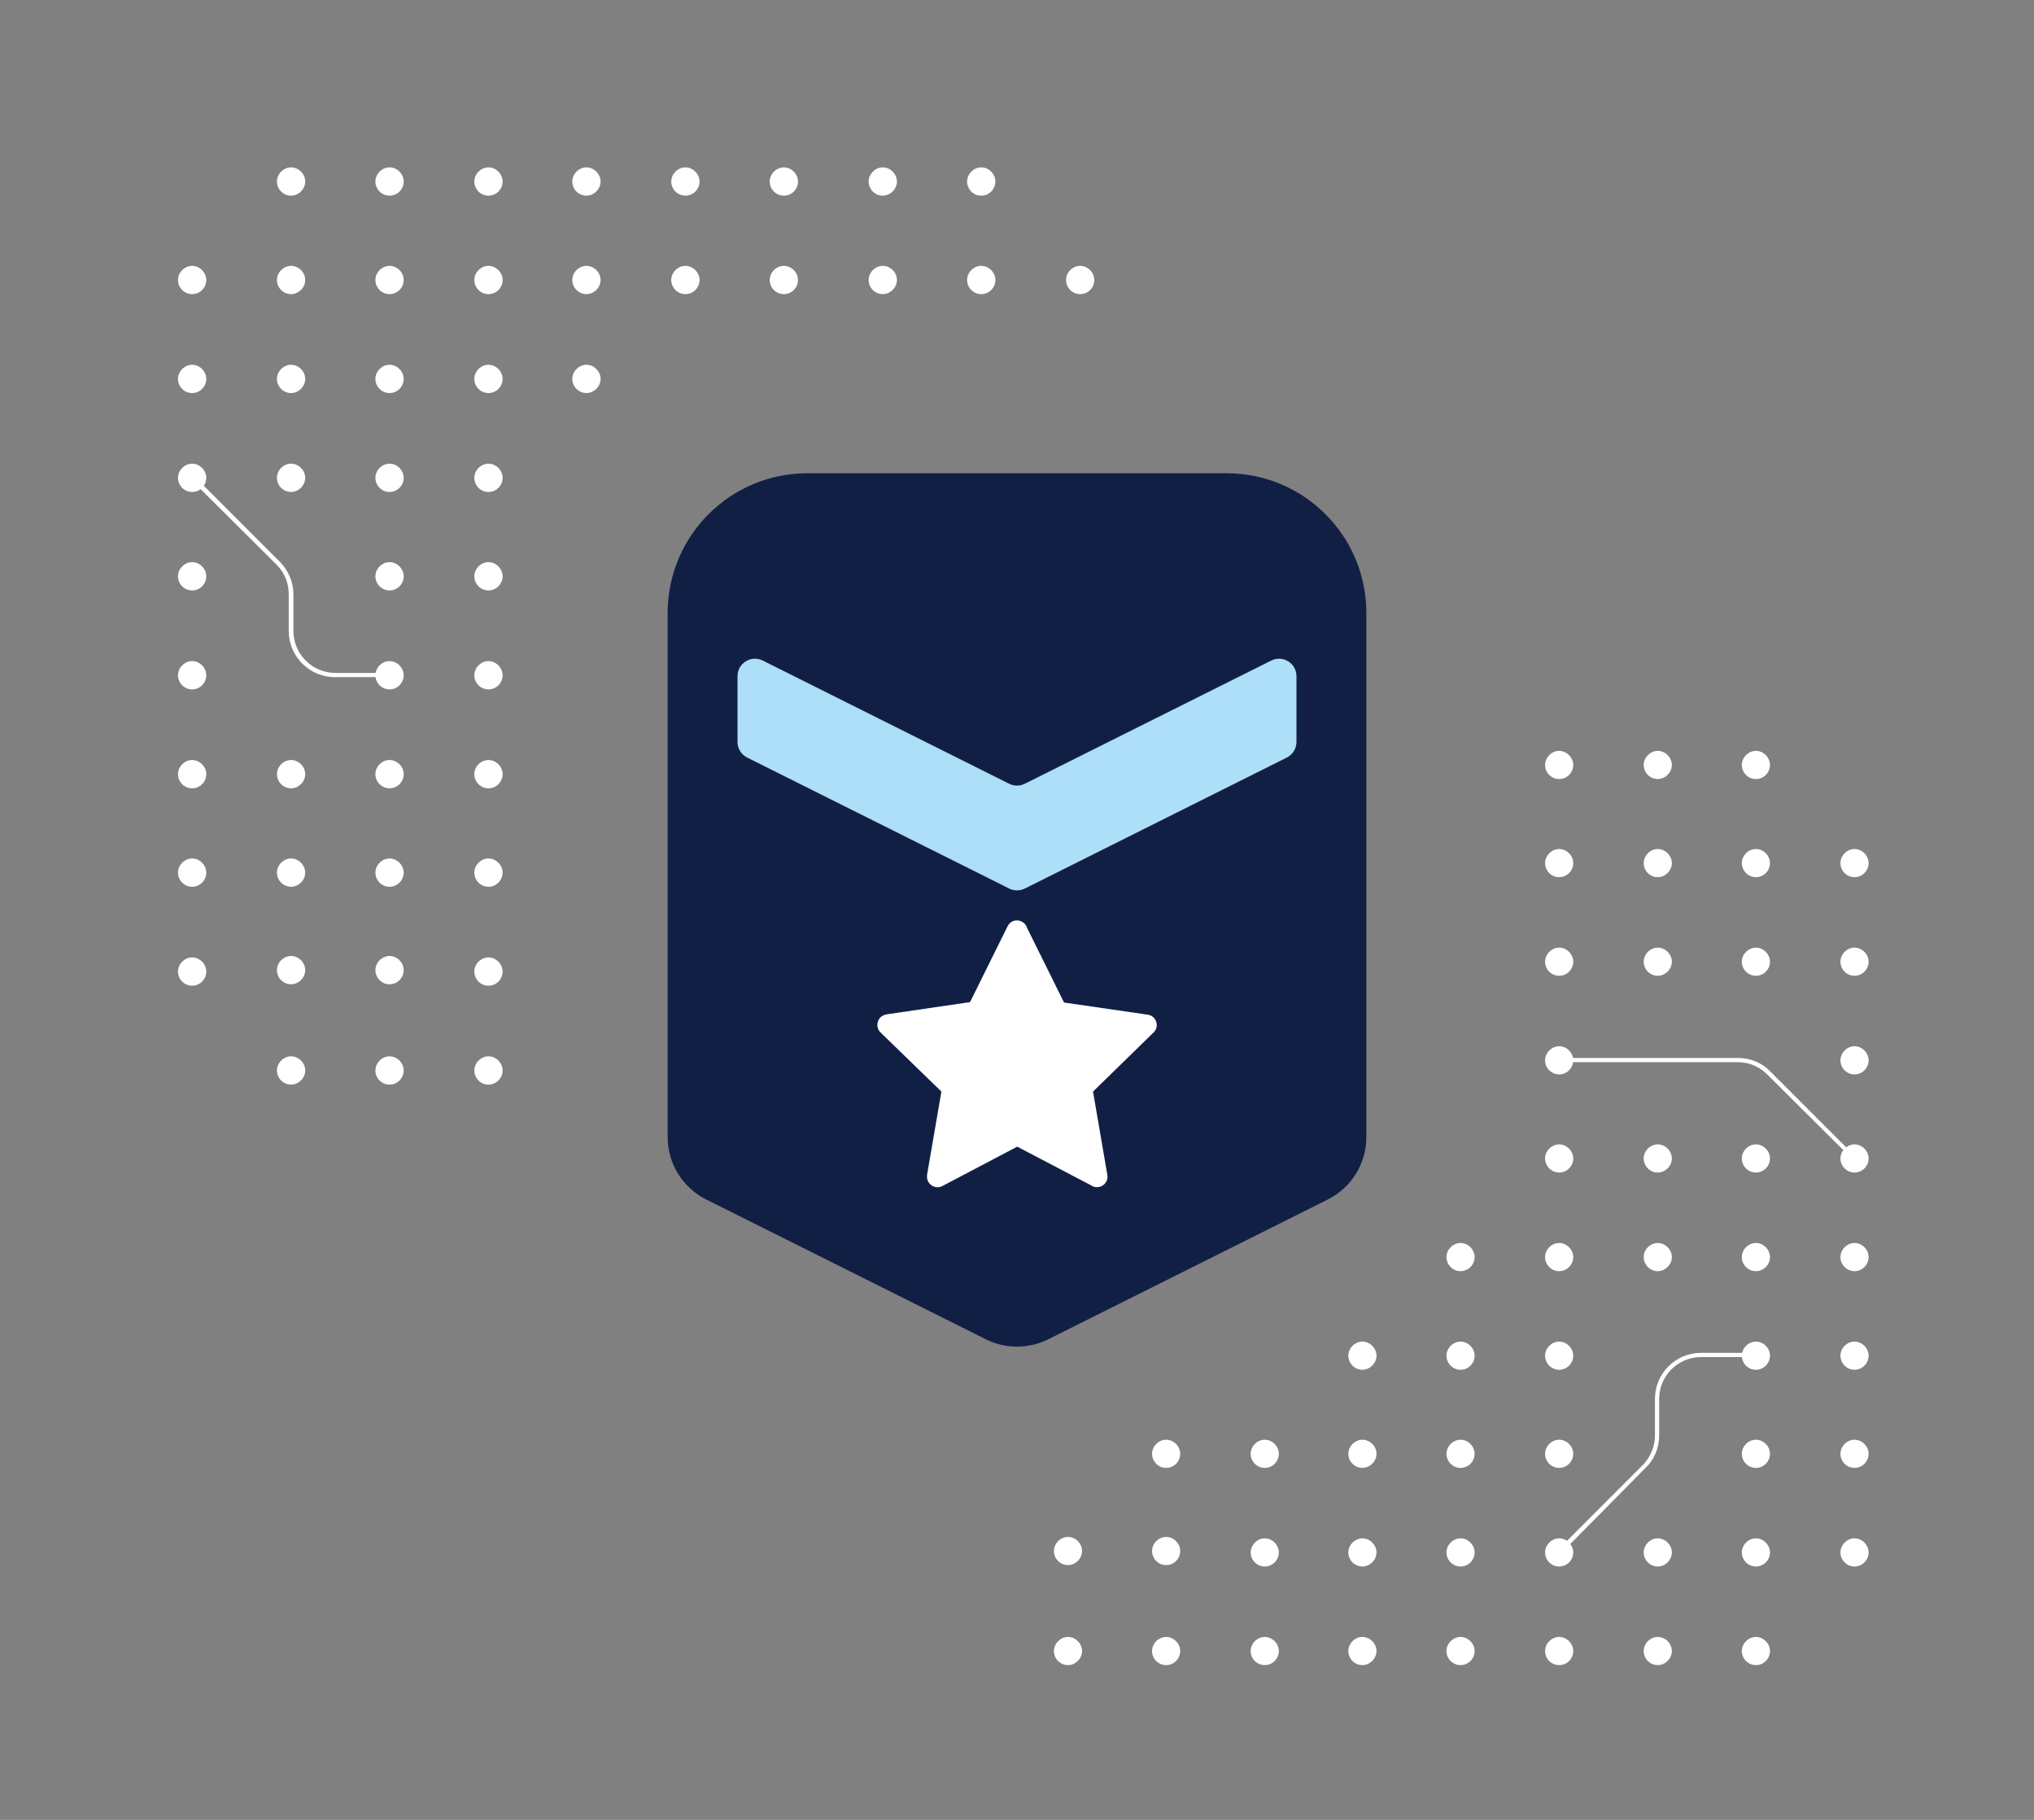 <?xml version="1.0" encoding="UTF-8"?><svg id="uuid-3a04f9ab-f7d5-4242-be92-44197369b186" xmlns="http://www.w3.org/2000/svg" viewBox="0 0 665.79 595.71"><rect x="0" y="0" width="665.79" height="595.71" fill="#808080" stroke="none"/><path d="M401.51,154.91h-137.23c-25.26,0-45.74,20.48-45.74,45.74v171.54c0,8.66,4.89,16.58,12.64,20.46l91.49,45.74c6.44,3.22,14.02,3.22,20.46,0l91.48-45.74c7.75-3.87,12.64-11.79,12.64-20.46v-171.54c0-25.26-20.48-45.74-45.74-45.74" style="fill:#121f45;"/><path d="M421.22,247.97l-85.77,42.88c-1.61.8-3.5.8-5.11,0l-85.77-42.88c-1.94-.97-3.16-2.95-3.16-5.11v-21.52c0-4.25,4.47-7.02,8.27-5.11l80.65,40.32c1.61.8,3.5.8,5.11,0l80.66-40.32c3.8-1.9,8.27.86,8.27,5.11v21.52c0,2.17-1.23,4.15-3.16,5.11" style="fill:#aedff8;"/><path d="M336.11,303.57l12.18,24.59,27.4,3.98c1.87.23,3.16,1.99,2.93,3.86-.12.82-.58,1.64-1.17,2.11l-19.67,19.2,4.69,27.28c.35,1.87-.94,3.63-2.81,3.98-.82.12-1.75,0-2.34-.47l-24.35-12.76-24.47,12.88c-1.64.94-3.75.23-4.68-1.41-.35-.7-.47-1.64-.35-2.34l4.68-27.16-19.9-19.32c-1.4-1.29-1.4-3.51-.12-4.92.58-.59,1.4-.94,2.22-1.06l27.17-3.98,12.29-24.82c.82-1.75,2.93-2.46,4.68-1.52.82.47,1.4,1.06,1.64,1.87" style="fill:#fff;"/><circle cx="445.96" cy="540.28" r="4.3" style="fill:#fff;"/><path d="M445.96,545.05c-2.61,0-4.61-2.15-4.61-4.61s2.15-4.61,4.61-4.61,4.61,2.15,4.61,4.61-2.15,4.61-4.61,4.61ZM445.96,536.44c-2.15,0-4,1.69-4,4s1.69,4,4,4,4-1.69,4-4-1.84-4-4-4Z" style="fill:#fff;"/><circle cx="478.08" cy="540.28" r="4.3" style="fill:#fff;"/><path d="M478.08,545.05c-2.61,0-4.61-2.15-4.61-4.61s2.15-4.61,4.61-4.61,4.61,2.15,4.61,4.61-2,4.61-4.61,4.61ZM478.08,536.44c-2.15,0-4,1.69-4,4s1.69,4,4,4,4-1.69,4-4-1.69-4-4-4Z" style="fill:#fff;"/><circle cx="510.36" cy="540.28" r="4.3" style="fill:#fff;"/><path d="M510.36,545.05c-2.61,0-4.61-2.15-4.61-4.61s2.15-4.61,4.61-4.61,4.61,2.15,4.61,4.61-2,4.61-4.61,4.61ZM510.36,536.44c-2.15,0-4,1.69-4,4s1.69,4,4,4,4-1.69,4-4-1.84-4-4-4Z" style="fill:#fff;"/><circle cx="542.64" cy="540.28" r="4.3" style="fill:#fff;"/><path d="M542.64,545.05c-2.61,0-4.61-2.15-4.61-4.61s2.15-4.61,4.61-4.61,4.61,2.15,4.61,4.61-2.15,4.61-4.61,4.61ZM542.64,536.44c-2.15,0-4,1.69-4,4s1.69,4,4,4,4-1.69,4-4-1.84-4-4-4Z" style="fill:#fff;"/><circle cx="574.76" cy="540.28" r="4.3" style="fill:#fff;"/><path d="M574.76,545.05c-2.61,0-4.61-2.15-4.61-4.61s2.15-4.61,4.61-4.61,4.61,2.15,4.61,4.61-2,4.61-4.61,4.61ZM574.76,536.44c-2.15,0-4,1.69-4,4s1.69,4,4,4,4-1.69,4-4-1.69-4-4-4Z" style="fill:#fff;"/><circle cx="445.96" cy="508.16" r="4.3" style="fill:#fff;"/><path d="M445.96,512.77c-2.61,0-4.61-2.15-4.61-4.61s2.15-4.61,4.61-4.61,4.61,2.15,4.61,4.61-2.15,4.61-4.61,4.61ZM445.96,504.16c-2.15,0-4,1.69-4,4s1.69,4,4,4,4-1.69,4-4-1.84-4-4-4Z" style="fill:#fff;"/><circle cx="478.08" cy="508.16" r="4.3" style="fill:#fff;"/><path d="M478.08,512.77c-2.61,0-4.61-2.15-4.61-4.61s2.15-4.61,4.61-4.61,4.61,2.15,4.61,4.61-2,4.61-4.61,4.61ZM478.08,504.16c-2.15,0-4,1.69-4,4s1.69,4,4,4,4-1.69,4-4-1.69-4-4-4Z" style="fill:#fff;"/><circle cx="510.36" cy="508.16" r="4.3" style="fill:#fff;"/><path d="M510.36,512.77c-2.61,0-4.61-2.15-4.61-4.61s2.15-4.61,4.61-4.61,4.61,2.15,4.61,4.61-2,4.61-4.61,4.61ZM510.36,504.16c-2.15,0-4,1.69-4,4s1.69,4,4,4,4-1.69,4-4-1.84-4-4-4Z" style="fill:#fff;"/><circle cx="542.64" cy="508.16" r="4.3" style="fill:#fff;"/><path d="M542.64,512.77c-2.61,0-4.61-2.15-4.61-4.61s2.15-4.61,4.61-4.61,4.61,2.15,4.61,4.61-2.15,4.61-4.61,4.61ZM542.64,504.16c-2.15,0-4,1.69-4,4s1.69,4,4,4,4-1.69,4-4-1.84-4-4-4Z" style="fill:#fff;"/><circle cx="574.76" cy="508.16" r="4.3" style="fill:#fff;"/><path d="M574.76,512.77c-2.61,0-4.61-2.15-4.61-4.61s2.15-4.61,4.61-4.61,4.61,2.15,4.61,4.61-2,4.61-4.61,4.61ZM574.76,504.16c-2.15,0-4,1.69-4,4s1.69,4,4,4,4-1.69,4-4-1.69-4-4-4Z" style="fill:#fff;"/><circle cx="607.04" cy="508.16" r="4.3" style="fill:#fff;"/><path d="M607.04,512.77c-2.61,0-4.61-2.15-4.61-4.61s2.15-4.61,4.61-4.61,4.61,2.15,4.61,4.61-2,4.61-4.61,4.61ZM607.04,504.16c-2.15,0-4,1.69-4,4s1.69,4,4,4,4-1.69,4-4-1.84-4-4-4Z" style="fill:#fff;"/><circle cx="445.96" cy="475.88" r="4.3" style="fill:#fff;"/><path d="M445.96,480.49c-2.61,0-4.61-2.15-4.61-4.61s2.15-4.61,4.61-4.61,4.61,2.15,4.61,4.61-2.15,4.61-4.61,4.61ZM445.96,471.88c-2.15,0-4,1.69-4,4s1.69,4,4,4,4-1.69,4-4-1.84-4-4-4Z" style="fill:#fff;"/><circle cx="478.08" cy="475.88" r="4.3" style="fill:#fff;"/><path d="M478.08,480.49c-2.61,0-4.61-2.15-4.61-4.61s2.15-4.61,4.61-4.61,4.61,2.15,4.61,4.61-2,4.61-4.61,4.61ZM478.08,471.88c-2.15,0-4,1.69-4,4s1.69,4,4,4,4-1.69,4-4-1.69-4-4-4Z" style="fill:#fff;"/><circle cx="510.36" cy="475.88" r="4.3" style="fill:#fff;"/><path d="M510.36,480.49c-2.61,0-4.61-2.15-4.61-4.61s2.15-4.61,4.61-4.61,4.61,2.15,4.61,4.61-2,4.61-4.61,4.61ZM510.36,471.88c-2.15,0-4,1.69-4,4s1.69,4,4,4,4-1.69,4-4-1.84-4-4-4Z" style="fill:#fff;"/><circle cx="574.76" cy="475.88" r="4.3" style="fill:#fff;"/><path d="M574.76,480.49c-2.61,0-4.61-2.15-4.61-4.61s2.15-4.61,4.61-4.61,4.61,2.15,4.61,4.61-2,4.61-4.61,4.61ZM574.76,471.88c-2.15,0-4,1.69-4,4s1.69,4,4,4,4-1.69,4-4-1.69-4-4-4Z" style="fill:#fff;"/><circle cx="607.04" cy="475.88" r="4.3" style="fill:#fff;"/><path d="M607.04,480.49c-2.61,0-4.61-2.15-4.61-4.61s2.15-4.61,4.61-4.61,4.61,2.15,4.61,4.61-2,4.61-4.61,4.61ZM607.04,471.88c-2.15,0-4,1.69-4,4s1.69,4,4,4,4-1.69,4-4-1.84-4-4-4Z" style="fill:#fff;"/><circle cx="445.96" cy="443.6" r="4.3" style="fill:#fff;"/><path d="M445.96,448.37c-2.61,0-4.61-2.15-4.61-4.61s2.15-4.61,4.61-4.61,4.61,2.15,4.61,4.61-2.15,4.61-4.61,4.61ZM445.96,439.76c-2.15,0-4,1.69-4,4s1.69,4,4,4,4-1.69,4-4-1.84-4-4-4Z" style="fill:#fff;"/><circle cx="478.08" cy="443.6" r="4.3" style="fill:#fff;"/><path d="M478.08,448.37c-2.61,0-4.61-2.15-4.61-4.61s2.15-4.61,4.61-4.61,4.61,2.15,4.61,4.61-2,4.61-4.61,4.61ZM478.08,439.76c-2.15,0-4,1.69-4,4s1.69,4,4,4,4-1.69,4-4-1.69-4-4-4Z" style="fill:#fff;"/><circle cx="510.36" cy="443.6" r="4.3" style="fill:#fff;"/><path d="M510.36,448.37c-2.61,0-4.61-2.15-4.61-4.61s2.15-4.61,4.61-4.61,4.61,2.15,4.61,4.61-2,4.61-4.61,4.61ZM510.36,439.76c-2.15,0-4,1.69-4,4s1.69,4,4,4,4-1.69,4-4-1.84-4-4-4Z" style="fill:#fff;"/><circle cx="574.76" cy="443.6" r="4.3" style="fill:#fff;"/><path d="M574.76,448.37c-2.61,0-4.61-2.15-4.61-4.61s2.15-4.61,4.61-4.61,4.61,2.15,4.61,4.61-2,4.61-4.61,4.61ZM574.76,439.76c-2.15,0-4,1.69-4,4s1.69,4,4,4,4-1.69,4-4-1.69-4-4-4Z" style="fill:#fff;"/><circle cx="607.04" cy="443.6" r="4.3" style="fill:#fff;"/><path d="M607.04,448.37c-2.61,0-4.61-2.15-4.61-4.61s2.15-4.61,4.61-4.61,4.61,2.15,4.61,4.61-2,4.61-4.61,4.61ZM607.04,439.76c-2.15,0-4,1.69-4,4s1.69,4,4,4,4-1.69,4-4-1.84-4-4-4Z" style="fill:#fff;"/><circle cx="478.08" cy="411.48" r="4.3" style="fill:#fff;"/><path d="M478.08,416.09c-2.61,0-4.61-2.15-4.61-4.61s2.15-4.61,4.61-4.61,4.61,2.15,4.61,4.61-2,4.61-4.61,4.61ZM478.08,407.48c-2.15,0-4,1.69-4,4s1.69,4,4,4,4-1.69,4-4-1.69-4-4-4Z" style="fill:#fff;"/><circle cx="510.36" cy="411.48" r="4.3" style="fill:#fff;"/><path d="M510.36,416.09c-2.61,0-4.61-2.15-4.61-4.61s2.15-4.61,4.61-4.61,4.61,2.15,4.61,4.61-2,4.61-4.61,4.61ZM510.36,407.48c-2.15,0-4,1.69-4,4s1.69,4,4,4,4-1.69,4-4-1.84-4-4-4Z" style="fill:#fff;"/><circle cx="542.64" cy="411.48" r="4.3" style="fill:#fff;"/><path d="M542.64,416.09c-2.61,0-4.61-2.15-4.61-4.61s2.15-4.61,4.61-4.61,4.61,2.15,4.61,4.61-2.15,4.61-4.61,4.61ZM542.64,407.48c-2.15,0-4,1.69-4,4s1.69,4,4,4,4-1.69,4-4-1.84-4-4-4Z" style="fill:#fff;"/><circle cx="574.76" cy="411.48" r="4.3" style="fill:#fff;"/><path d="M574.76,416.09c-2.61,0-4.61-2.15-4.61-4.61s2.15-4.61,4.61-4.61,4.61,2.15,4.61,4.61-2,4.61-4.61,4.61ZM574.76,407.48c-2.15,0-4,1.69-4,4s1.69,4,4,4,4-1.69,4-4-1.69-4-4-4Z" style="fill:#fff;"/><circle cx="607.04" cy="411.48" r="4.3" style="fill:#fff;"/><path d="M607.04,416.09c-2.61,0-4.61-2.15-4.61-4.61s2.15-4.61,4.61-4.61,4.61,2.15,4.61,4.61-2,4.61-4.61,4.61ZM607.04,407.48c-2.15,0-4,1.69-4,4s1.69,4,4,4,4-1.69,4-4-1.84-4-4-4Z" style="fill:#fff;"/><circle cx="510.36" cy="379.2" r="4.3" style="fill:#fff;"/><path d="M510.36,383.81c-2.61,0-4.61-2.15-4.61-4.61s2.15-4.61,4.61-4.61,4.61,2.15,4.61,4.61-2,4.61-4.61,4.61ZM510.36,375.2c-2.15,0-4,1.69-4,4s1.69,4,4,4,4-1.69,4-4-1.84-4-4-4Z" style="fill:#fff;"/><circle cx="542.64" cy="379.2" r="4.3" style="fill:#fff;"/><path d="M542.64,383.81c-2.61,0-4.61-2.15-4.61-4.61s2.15-4.61,4.61-4.61,4.61,2.15,4.61,4.61-2.15,4.61-4.61,4.61ZM542.64,375.2c-2.15,0-4,1.69-4,4s1.69,4,4,4,4-1.69,4-4-1.84-4-4-4Z" style="fill:#fff;"/><circle cx="574.76" cy="379.2" r="4.3" style="fill:#fff;"/><path d="M574.76,383.81c-2.61,0-4.61-2.15-4.61-4.61s2.15-4.61,4.61-4.61,4.61,2.15,4.61,4.61-2,4.61-4.61,4.61ZM574.76,375.2c-2.15,0-4,1.69-4,4s1.69,4,4,4,4-1.69,4-4-1.69-4-4-4Z" style="fill:#fff;"/><circle cx="607.04" cy="379.2" r="4.3" style="fill:#fff;"/><path d="M607.04,383.81c-2.61,0-4.61-2.15-4.61-4.61s2.15-4.61,4.61-4.61,4.61,2.15,4.61,4.61-2,4.61-4.61,4.61ZM607.04,375.2c-2.15,0-4,1.69-4,4s1.69,4,4,4,4-1.69,4-4-1.84-4-4-4Z" style="fill:#fff;"/><circle cx="510.36" cy="346.92" r="4.3" style="fill:#fff;"/><path d="M510.36,351.69c-2.61,0-4.61-2.15-4.61-4.61s2.15-4.61,4.61-4.61,4.61,2.15,4.61,4.61-2,4.61-4.61,4.61ZM510.36,343.08c-2.15,0-4,1.69-4,4s1.69,4,4,4,4-1.69,4-4-1.84-4-4-4Z" style="fill:#fff;"/><circle cx="607.04" cy="346.92" r="4.3" style="fill:#fff;"/><path d="M607.04,351.69c-2.61,0-4.61-2.15-4.61-4.61s2.15-4.61,4.61-4.61,4.61,2.15,4.61,4.61-2,4.61-4.61,4.61ZM607.04,343.08c-2.15,0-4,1.69-4,4s1.69,4,4,4,4-1.69,4-4-1.84-4-4-4Z" style="fill:#fff;"/><circle cx="510.36" cy="314.8" r="4.3" style="fill:#fff;"/><path d="M510.36,319.41c-2.61,0-4.61-2.15-4.61-4.61s2.15-4.61,4.61-4.61,4.61,2.15,4.61,4.61-2,4.61-4.61,4.61ZM510.36,310.8c-2.15,0-4,1.69-4,4s1.69,4,4,4,4-1.69,4-4-1.84-4-4-4Z" style="fill:#fff;"/><circle cx="542.64" cy="314.8" r="4.3" style="fill:#fff;"/><path d="M542.64,319.41c-2.61,0-4.61-2.15-4.61-4.61s2.15-4.61,4.61-4.61,4.61,2.15,4.61,4.61-2.15,4.61-4.61,4.61ZM542.64,310.8c-2.15,0-4,1.69-4,4s1.69,4,4,4,4-1.69,4-4-1.84-4-4-4Z" style="fill:#fff;"/><circle cx="574.76" cy="314.8" r="4.3" style="fill:#fff;"/><path d="M574.76,319.41c-2.61,0-4.61-2.15-4.61-4.61s2.15-4.61,4.61-4.61,4.61,2.15,4.61,4.61-2,4.61-4.61,4.61ZM574.76,310.8c-2.15,0-4,1.69-4,4s1.69,4,4,4,4-1.69,4-4-1.69-4-4-4Z" style="fill:#fff;"/><circle cx="607.04" cy="314.8" r="4.3" style="fill:#fff;"/><path d="M607.04,319.41c-2.61,0-4.61-2.15-4.61-4.61s2.15-4.61,4.61-4.61,4.61,2.15,4.61,4.61-2,4.61-4.61,4.61ZM607.04,310.8c-2.15,0-4,1.69-4,4s1.69,4,4,4,4-1.69,4-4-1.84-4-4-4Z" style="fill:#fff;"/><circle cx="510.36" cy="282.52" r="4.3" style="fill:#fff;"/><path d="M510.36,287.13c-2.61,0-4.61-2.15-4.61-4.61s2.15-4.61,4.61-4.61,4.61,2.15,4.61,4.61-2,4.61-4.61,4.61ZM510.36,278.53c-2.15,0-4,1.69-4,4s1.69,4,4,4,4-1.69,4-4-1.84-4-4-4Z" style="fill:#fff;"/><circle cx="510.36" cy="250.4" r="4.3" style="fill:#fff;"/><path d="M510.36,255.01c-2.61,0-4.61-2.15-4.61-4.61s2.15-4.61,4.61-4.61,4.61,2.15,4.61,4.61-2,4.61-4.61,4.61ZM510.36,246.4c-2.15,0-4,1.69-4,4s1.69,4,4,4,4-1.69,4-4-1.84-4-4-4Z" style="fill:#fff;"/><circle cx="542.64" cy="282.52" r="4.3" style="fill:#fff;"/><path d="M542.64,287.13c-2.61,0-4.61-2.15-4.61-4.61s2.15-4.61,4.61-4.61,4.61,2.15,4.61,4.61-2.15,4.61-4.61,4.61ZM542.64,278.53c-2.15,0-4,1.69-4,4s1.69,4,4,4,4-1.69,4-4-1.84-4-4-4Z" style="fill:#fff;"/><circle cx="574.76" cy="282.52" r="4.3" style="fill:#fff;"/><path d="M574.76,287.13c-2.61,0-4.61-2.15-4.61-4.61s2.15-4.61,4.61-4.61,4.61,2.15,4.61,4.61-2,4.61-4.61,4.61ZM574.76,278.53c-2.15,0-4,1.69-4,4s1.69,4,4,4,4-1.69,4-4-1.69-4-4-4Z" style="fill:#fff;"/><circle cx="607.04" cy="282.52" r="4.3" style="fill:#fff;"/><path d="M607.04,287.13c-2.61,0-4.61-2.15-4.61-4.61s2.15-4.61,4.61-4.61,4.61,2.15,4.61,4.61-2,4.61-4.61,4.61ZM607.04,278.53c-2.15,0-4,1.69-4,4s1.69,4,4,4,4-1.69,4-4-1.84-4-4-4Z" style="fill:#fff;"/><circle cx="542.64" cy="250.24" r="4.3" style="fill:#fff;"/><path d="M542.64,255.01c-2.61,0-4.61-2.15-4.61-4.61s2.15-4.61,4.61-4.61,4.61,2.15,4.61,4.61-2.15,4.61-4.61,4.61ZM542.64,246.4c-2.15,0-4,1.69-4,4s1.69,4,4,4,4-1.69,4-4-1.84-4-4-4Z" style="fill:#fff;"/><circle cx="574.76" cy="250.24" r="4.3" style="fill:#fff;"/><path d="M574.76,255.01c-2.61,0-4.61-2.15-4.61-4.61s2.15-4.61,4.61-4.61,4.61,2.15,4.61,4.61-2,4.61-4.61,4.61ZM574.76,246.4c-2.15,0-4,1.69-4,4s1.69,4,4,4,4-1.69,4-4-1.69-4-4-4Z" style="fill:#fff;"/><path d="M510.82,508.62l-1.08-1.08,27.97-27.97c2.46-2.46,4-5.99,4-9.68v-11.99c0-8.3,6.76-15.06,15.06-15.06h17.52v1.38h-17.52c-7.53,0-13.68,6.15-13.68,13.68v11.99c0,4-1.54,7.84-4.46,10.61l-27.82,28.13h0Z" style="fill:#fff;"/><path d="M606.58,379.66l-28.13-27.97c-2.61-2.61-5.99-4-9.68-4h-58.1v-1.38h58.25c4,0,7.84,1.54,10.61,4.46l27.97,27.97-.92.92h0Z" style="fill:#fff;"/><circle cx="349.59" cy="507.7" r="4.3" style="fill:#fff;"/><path d="M349.59,512.31c-2.61,0-4.61-2.15-4.61-4.61s2.15-4.61,4.61-4.61,4.61,2.15,4.61,4.61-2.15,4.61-4.61,4.61ZM349.59,503.7c-2.15,0-4,1.69-4,4s1.69,4,4,4,4-1.69,4-4-1.84-4-4-4Z" style="fill:#fff;"/><circle cx="381.71" cy="475.88" r="4.3" style="fill:#fff;"/><path d="M381.71,480.49c-2.61,0-4.61-2.15-4.61-4.61s2.15-4.61,4.61-4.61,4.61,2.15,4.61,4.61-2,4.61-4.61,4.61ZM381.71,471.88c-2.15,0-4,1.69-4,4s1.69,4,4,4,4-1.69,4-4-1.69-4-4-4Z" style="fill:#fff;"/><circle cx="381.71" cy="507.7" r="4.3" style="fill:#fff;"/><path d="M381.71,512.31c-2.61,0-4.61-2.15-4.61-4.61s2.15-4.61,4.61-4.61,4.61,2.15,4.61,4.61-2,4.61-4.61,4.61ZM381.71,503.7c-2.15,0-4,1.69-4,4s1.69,4,4,4,4-1.69,4-4-1.69-4-4-4Z" style="fill:#fff;"/><circle cx="413.99" cy="475.88" r="4.3" style="fill:#fff;"/><path d="M413.99,480.49c-2.61,0-4.61-2.15-4.61-4.61s2.15-4.61,4.61-4.61,4.61,2.15,4.61,4.61-2,4.61-4.61,4.61ZM413.99,471.88c-2.15,0-4,1.69-4,4s1.69,4,4,4,4-1.69,4-4-1.84-4-4-4Z" style="fill:#fff;"/><circle cx="413.99" cy="508.16" r="4.3" style="fill:#fff;"/><path d="M413.99,512.77c-2.61,0-4.61-2.15-4.61-4.61s2.15-4.61,4.61-4.61,4.61,2.15,4.61,4.61-2,4.61-4.61,4.61ZM413.99,504.16c-2.15,0-4,1.69-4,4s1.69,4,4,4,4-1.69,4-4-1.84-4-4-4Z" style="fill:#fff;"/><circle cx="349.59" cy="540.28" r="4.3" style="fill:#fff;"/><path d="M349.59,545.05c-2.61,0-4.61-2.15-4.61-4.61s2.15-4.61,4.61-4.61,4.61,2.15,4.61,4.61-2.15,4.61-4.61,4.61ZM349.59,536.44c-2.15,0-4,1.69-4,4s1.69,4,4,4,4-1.69,4-4-1.84-4-4-4Z" style="fill:#fff;"/><circle cx="381.71" cy="540.28" r="4.3" style="fill:#fff;"/><path d="M381.71,545.05c-2.61,0-4.61-2.15-4.61-4.61s2.15-4.61,4.61-4.61,4.61,2.15,4.61,4.61-2,4.61-4.61,4.61ZM381.71,536.44c-2.15,0-4,1.69-4,4s1.69,4,4,4,4-1.69,4-4-1.69-4-4-4Z" style="fill:#fff;"/><circle cx="413.99" cy="540.28" r="4.3" style="fill:#fff;"/><path d="M413.99,545.05c-2.61,0-4.61-2.15-4.61-4.61s2.15-4.61,4.61-4.61,4.61,2.15,4.61,4.61-2,4.61-4.61,4.61ZM413.99,536.44c-2.15,0-4,1.69-4,4s1.69,4,4,4,4-1.69,4-4-1.84-4-4-4Z" style="fill:#fff;"/><circle cx="191.96" cy="124.03" r="4.32" style="fill:#fff;"/><path d="M191.96,128.66c-2.62,0-4.63-2.16-4.63-4.63s2.16-4.63,4.63-4.63,4.63,2.16,4.63,4.63-2.16,4.63-4.63,4.63ZM191.96,120.03c-2.16,0-4.01,1.7-4.01,4.01s1.7,4.01,4.01,4.01,4.01-1.7,4.01-4.01-1.85-4.01-4.01-4.01Z" style="fill:#fff;"/><circle cx="191.96" cy="91.65" r="4.32" style="fill:#fff;"/><path d="M191.96,96.28c-2.62,0-4.63-2.16-4.63-4.63s2.16-4.63,4.63-4.63,4.63,2.16,4.63,4.63-2.16,4.63-4.63,4.63ZM191.96,87.64c-2.16,0-4.01,1.7-4.01,4.01s1.7,4.01,4.01,4.01,4.01-1.7,4.01-4.01-1.85-4.01-4.01-4.01Z" style="fill:#fff;"/><circle cx="224.35" cy="91.65" r="4.32" style="fill:#fff;"/><path d="M224.35,96.28c-2.62,0-4.63-2.16-4.63-4.63s2.16-4.63,4.63-4.63,4.63,2.16,4.63,4.63-2,4.63-4.63,4.63ZM224.35,87.64c-2.16,0-4.01,1.7-4.01,4.01s1.7,4.01,4.01,4.01,4.01-1.7,4.01-4.01-1.85-4.01-4.01-4.01Z" style="fill:#fff;"/><circle cx="256.58" cy="91.65" r="4.32" style="fill:#fff;"/><path d="M256.58,96.28c-2.62,0-4.63-2.16-4.63-4.63s2.16-4.63,4.63-4.63,4.63,2.16,4.63,4.63-2,4.63-4.63,4.63ZM256.58,87.64c-2.16,0-4.01,1.7-4.01,4.01s1.7,4.01,4.01,4.01,4.01-1.7,4.01-4.01-1.85-4.01-4.01-4.01Z" style="fill:#fff;"/><circle cx="256.58" cy="59.42" r="4.32" style="fill:#fff;"/><path d="M256.58,64.05c-2.62,0-4.63-2.16-4.63-4.63s2.16-4.63,4.63-4.63,4.63,2.16,4.63,4.63-2,4.63-4.63,4.63ZM256.58,55.41c-2.16,0-4.01,1.7-4.01,4.01s1.7,4.01,4.01,4.01,4.01-1.7,4.01-4.01-1.85-4.01-4.01-4.01Z" style="fill:#fff;"/><circle cx="288.96" cy="91.65" r="4.32" style="fill:#fff;"/><path d="M288.96,96.28c-2.62,0-4.63-2.16-4.63-4.63s2.16-4.63,4.63-4.63,4.63,2.16,4.63,4.63-2.16,4.63-4.63,4.63ZM288.96,87.64c-2.16,0-4.01,1.7-4.01,4.01s1.7,4.01,4.01,4.01,4.01-1.7,4.01-4.01-1.85-4.01-4.01-4.01Z" style="fill:#fff;"/><circle cx="321.19" cy="91.65" r="4.32" style="fill:#fff;"/><path d="M321.19,96.28c-2.62,0-4.63-2.16-4.63-4.63s2.16-4.63,4.63-4.63,4.63,2.16,4.63,4.63-2,4.63-4.63,4.63ZM321.19,87.64c-2.16,0-4.01,1.7-4.01,4.01s1.7,4.01,4.01,4.01,4.01-1.7,4.01-4.01-1.7-4.01-4.01-4.01Z" style="fill:#fff;"/><circle cx="353.57" cy="91.65" r="4.32" style="fill:#fff;"/><path d="M353.57,96.28c-2.62,0-4.63-2.16-4.63-4.63s2.16-4.63,4.63-4.63,4.63,2.16,4.63,4.63-2,4.63-4.63,4.63ZM353.57,87.64c-2.16,0-4.01,1.7-4.01,4.01s1.7,4.01,4.01,4.01,4.01-1.7,4.01-4.01-1.85-4.01-4.01-4.01Z" style="fill:#fff;"/><circle cx="191.96" cy="59.27" r="4.32" style="fill:#fff;"/><path d="M191.96,64.05c-2.62,0-4.63-2.16-4.63-4.63s2.16-4.63,4.63-4.63,4.63,2.16,4.63,4.63-2.16,4.63-4.63,4.63ZM191.96,55.41c-2.16,0-4.01,1.7-4.01,4.01s1.7,4.01,4.01,4.01,4.01-1.7,4.01-4.01-1.85-4.01-4.01-4.01Z" style="fill:#fff;"/><circle cx="224.35" cy="59.27" r="4.32" style="fill:#fff;"/><path d="M224.35,64.05c-2.62,0-4.63-2.16-4.63-4.63s2.16-4.63,4.63-4.63,4.63,2.16,4.63,4.63-2,4.63-4.63,4.63ZM224.35,55.41c-2.16,0-4.01,1.7-4.01,4.01s1.7,4.01,4.01,4.01,4.01-1.7,4.01-4.01-1.85-4.01-4.01-4.01Z" style="fill:#fff;"/><circle cx="288.96" cy="59.27" r="4.32" style="fill:#fff;"/><path d="M288.96,64.05c-2.62,0-4.63-2.16-4.63-4.63s2.16-4.63,4.63-4.63,4.63,2.16,4.63,4.63-2.16,4.63-4.63,4.63ZM288.96,55.41c-2.16,0-4.01,1.7-4.01,4.01s1.7,4.01,4.01,4.01,4.01-1.7,4.01-4.01-1.85-4.01-4.01-4.01Z" style="fill:#fff;"/><circle cx="321.19" cy="59.27" r="4.32" style="fill:#fff;"/><path d="M321.19,64.05c-2.62,0-4.63-2.16-4.63-4.63s2.16-4.63,4.63-4.63,4.63,2.16,4.63,4.63-2,4.63-4.63,4.63ZM321.19,55.41c-2.16,0-4.01,1.7-4.01,4.01s1.7,4.01,4.01,4.01,4.01-1.7,4.01-4.01-1.7-4.01-4.01-4.01Z" style="fill:#fff;"/><circle cx="95.28" cy="59.27" r="4.32" style="fill:#fff;"/><path d="M95.28,64.05c-2.62,0-4.63-2.16-4.63-4.63s2.16-4.63,4.63-4.63,4.63,2.16,4.63,4.63-2.16,4.63-4.63,4.63ZM95.28,55.41c-2.16,0-4.01,1.7-4.01,4.01s1.7,4.01,4.01,4.01,4.01-1.7,4.01-4.01-1.85-4.01-4.01-4.01Z" style="fill:#fff;"/><circle cx="127.51" cy="59.27" r="4.32" style="fill:#fff;"/><path d="M127.51,64.05c-2.62,0-4.63-2.16-4.63-4.63s2.16-4.63,4.63-4.63,4.63,2.16,4.63,4.63-2,4.63-4.63,4.63ZM127.51,55.41c-2.16,0-4.01,1.7-4.01,4.01s1.7,4.01,4.01,4.01,4.01-1.7,4.01-4.01-1.7-4.01-4.01-4.01Z" style="fill:#fff;"/><circle cx="159.89" cy="59.27" r="4.32" style="fill:#fff;"/><path d="M159.89,64.05c-2.62,0-4.63-2.16-4.63-4.63s2.16-4.63,4.63-4.63,4.63,2.16,4.63,4.63-2,4.63-4.63,4.63ZM159.89,55.41c-2.16,0-4.01,1.7-4.01,4.01s1.7,4.01,4.01,4.01,4.01-1.7,4.01-4.01-1.85-4.01-4.01-4.01Z" style="fill:#fff;"/><circle cx="62.89" cy="91.65" r="4.32" style="fill:#fff;"/><path d="M62.89,96.28c-2.62,0-4.63-2.16-4.63-4.63s2.16-4.63,4.63-4.63,4.63,2.16,4.63,4.63-2,4.63-4.63,4.63ZM62.89,87.64c-2.16,0-4.01,1.7-4.01,4.01s1.7,4.01,4.01,4.01,4.01-1.7,4.01-4.01-1.85-4.01-4.01-4.01Z" style="fill:#fff;"/><circle cx="95.28" cy="91.65" r="4.32" style="fill:#fff;"/><path d="M95.28,96.28c-2.62,0-4.63-2.16-4.63-4.63s2.16-4.63,4.63-4.63,4.63,2.16,4.63,4.63-2.16,4.63-4.63,4.63ZM95.28,87.64c-2.16,0-4.01,1.7-4.01,4.01s1.7,4.01,4.01,4.01,4.01-1.7,4.01-4.01-1.85-4.01-4.01-4.01Z" style="fill:#fff;"/><circle cx="127.51" cy="91.65" r="4.32" style="fill:#fff;"/><path d="M127.51,96.28c-2.62,0-4.63-2.16-4.63-4.63s2.16-4.63,4.63-4.63,4.63,2.16,4.63,4.63-2,4.63-4.63,4.63ZM127.51,87.64c-2.16,0-4.01,1.7-4.01,4.01s1.7,4.01,4.01,4.01,4.01-1.7,4.01-4.01-1.7-4.01-4.01-4.01Z" style="fill:#fff;"/><circle cx="159.89" cy="91.65" r="4.32" style="fill:#fff;"/><path d="M159.89,96.28c-2.62,0-4.63-2.16-4.63-4.63s2.16-4.63,4.63-4.63,4.63,2.16,4.63,4.63-2,4.63-4.63,4.63ZM159.89,87.64c-2.16,0-4.01,1.7-4.01,4.01s1.7,4.01,4.01,4.01,4.01-1.7,4.01-4.01-1.85-4.01-4.01-4.01Z" style="fill:#fff;"/><circle cx="62.89" cy="124.03" r="4.32" style="fill:#fff;"/><path d="M62.89,128.66c-2.62,0-4.63-2.16-4.63-4.63s2.16-4.63,4.63-4.63,4.63,2.16,4.63,4.63-2,4.63-4.63,4.63ZM62.89,120.03c-2.16,0-4.01,1.7-4.01,4.01s1.7,4.01,4.01,4.01,4.01-1.7,4.01-4.01-1.85-4.01-4.01-4.01Z" style="fill:#fff;"/><circle cx="95.28" cy="124.03" r="4.32" style="fill:#fff;"/><path d="M95.28,128.66c-2.62,0-4.63-2.16-4.63-4.63s2.16-4.63,4.63-4.63,4.63,2.16,4.63,4.63-2.16,4.63-4.63,4.63ZM95.28,120.03c-2.16,0-4.01,1.7-4.01,4.01s1.7,4.01,4.01,4.01,4.01-1.7,4.01-4.01-1.85-4.01-4.01-4.01Z" style="fill:#fff;"/><circle cx="127.51" cy="124.03" r="4.32" style="fill:#fff;"/><path d="M127.51,128.66c-2.62,0-4.63-2.16-4.63-4.63s2.16-4.63,4.63-4.63,4.63,2.16,4.63,4.63-2,4.63-4.63,4.63ZM127.51,120.03c-2.16,0-4.01,1.7-4.01,4.01s1.7,4.01,4.01,4.01,4.01-1.7,4.01-4.01-1.7-4.01-4.01-4.01Z" style="fill:#fff;"/><circle cx="159.89" cy="124.03" r="4.32" style="fill:#fff;"/><path d="M159.89,128.66c-2.62,0-4.63-2.16-4.63-4.63s2.16-4.63,4.63-4.63,4.63,2.16,4.63,4.63-2,4.63-4.63,4.63ZM159.89,120.03c-2.16,0-4.01,1.7-4.01,4.01s1.7,4.01,4.01,4.01,4.01-1.7,4.01-4.01-1.85-4.01-4.01-4.01Z" style="fill:#fff;"/><circle cx="62.89" cy="156.26" r="4.32" style="fill:#fff;"/><path d="M62.89,161.04c-2.62,0-4.63-2.16-4.63-4.63s2.16-4.63,4.63-4.63,4.63,2.16,4.63,4.63-2,4.63-4.63,4.63ZM62.89,152.41c-2.16,0-4.01,1.7-4.01,4.01s1.7,4.01,4.01,4.01,4.01-1.7,4.01-4.01-1.85-4.01-4.01-4.01Z" style="fill:#fff;"/><circle cx="95.28" cy="156.26" r="4.32" style="fill:#fff;"/><path d="M95.28,161.04c-2.62,0-4.63-2.16-4.63-4.63s2.16-4.63,4.63-4.63,4.63,2.16,4.63,4.63-2.16,4.63-4.63,4.63ZM95.28,152.41c-2.16,0-4.01,1.7-4.01,4.01s1.7,4.01,4.01,4.01,4.01-1.7,4.01-4.01-1.85-4.01-4.01-4.01Z" style="fill:#fff;"/><circle cx="127.51" cy="156.26" r="4.32" style="fill:#fff;"/><path d="M127.51,161.04c-2.62,0-4.63-2.16-4.63-4.63s2.16-4.63,4.63-4.63,4.63,2.16,4.63,4.63-2,4.63-4.63,4.63ZM127.51,152.41c-2.16,0-4.01,1.7-4.01,4.01s1.7,4.01,4.01,4.01,4.01-1.7,4.01-4.01-1.7-4.01-4.01-4.01Z" style="fill:#fff;"/><circle cx="159.89" cy="156.26" r="4.32" style="fill:#fff;"/><path d="M159.89,161.04c-2.62,0-4.63-2.16-4.63-4.63s2.16-4.63,4.63-4.63,4.63,2.16,4.63,4.63-2,4.63-4.63,4.63ZM159.89,152.41c-2.16,0-4.01,1.7-4.01,4.01s1.7,4.01,4.01,4.01,4.01-1.7,4.01-4.01-1.85-4.01-4.01-4.01Z" style="fill:#fff;"/><circle cx="62.89" cy="188.65" r="4.32" style="fill:#fff;"/><path d="M62.89,193.27c-2.62,0-4.63-2.16-4.63-4.63s2.16-4.63,4.63-4.63,4.63,2.16,4.63,4.63-2,4.63-4.63,4.63ZM62.89,184.64c-2.16,0-4.01,1.7-4.01,4.01s1.7,4.01,4.01,4.01,4.01-1.7,4.01-4.01-1.85-4.01-4.01-4.01Z" style="fill:#fff;"/><circle cx="127.51" cy="188.65" r="4.32" style="fill:#fff;"/><path d="M127.51,193.27c-2.62,0-4.63-2.16-4.63-4.63s2.16-4.63,4.63-4.63,4.63,2.16,4.63,4.63-2,4.63-4.63,4.63ZM127.51,184.64c-2.16,0-4.01,1.7-4.01,4.01s1.7,4.01,4.01,4.01,4.01-1.7,4.01-4.01-1.7-4.01-4.01-4.01Z" style="fill:#fff;"/><circle cx="159.89" cy="188.65" r="4.32" style="fill:#fff;"/><path d="M159.89,193.27c-2.62,0-4.63-2.16-4.63-4.63s2.16-4.63,4.63-4.63,4.63,2.16,4.63,4.63-2,4.63-4.63,4.63ZM159.89,184.64c-2.16,0-4.01,1.7-4.01,4.01s1.7,4.01,4.01,4.01,4.01-1.7,4.01-4.01-1.85-4.01-4.01-4.01Z" style="fill:#fff;"/><circle cx="62.89" cy="221.03" r="4.32" style="fill:#fff;"/><path d="M62.89,225.66c-2.62,0-4.63-2.16-4.63-4.63s2.16-4.63,4.63-4.63,4.63,2.16,4.63,4.63-2,4.63-4.63,4.63ZM62.89,217.02c-2.16,0-4.01,1.7-4.01,4.01s1.7,4.01,4.01,4.01,4.01-1.7,4.01-4.01-1.85-4.01-4.01-4.01Z" style="fill:#fff;"/><circle cx="127.51" cy="221.03" r="4.32" style="fill:#fff;"/><path d="M127.51,225.66c-2.62,0-4.63-2.16-4.63-4.63s2.16-4.63,4.63-4.63,4.63,2.16,4.63,4.63-2,4.63-4.63,4.63ZM127.51,217.02c-2.16,0-4.01,1.7-4.01,4.01s1.7,4.01,4.01,4.01,4.01-1.7,4.01-4.01-1.7-4.01-4.01-4.01Z" style="fill:#fff;"/><circle cx="159.89" cy="221.03" r="4.32" style="fill:#fff;"/><path d="M159.89,225.66c-2.62,0-4.63-2.16-4.63-4.63s2.16-4.63,4.63-4.63,4.63,2.16,4.63,4.63-2,4.63-4.63,4.63ZM159.89,217.02c-2.16,0-4.01,1.7-4.01,4.01s1.7,4.01,4.01,4.01,4.01-1.7,4.01-4.01-1.85-4.01-4.01-4.01Z" style="fill:#fff;"/><circle cx="62.89" cy="253.26" r="4.32" style="fill:#fff;"/><path d="M62.89,258.04c-2.62,0-4.63-2.16-4.63-4.63s2.16-4.63,4.63-4.63,4.63,2.16,4.63,4.63-2,4.63-4.63,4.63ZM62.89,249.4c-2.16,0-4.01,1.7-4.01,4.01s1.7,4.01,4.01,4.01,4.01-1.7,4.01-4.01-1.85-4.01-4.01-4.01Z" style="fill:#fff;"/><circle cx="95.28" cy="253.26" r="4.32" style="fill:#fff;"/><path d="M95.28,258.04c-2.62,0-4.63-2.16-4.63-4.63s2.16-4.63,4.63-4.63,4.63,2.16,4.63,4.63-2.16,4.63-4.63,4.63ZM95.28,249.4c-2.16,0-4.01,1.7-4.01,4.01s1.7,4.01,4.01,4.01,4.01-1.7,4.01-4.01-1.85-4.01-4.01-4.01Z" style="fill:#fff;"/><circle cx="127.51" cy="253.26" r="4.32" style="fill:#fff;"/><path d="M127.51,258.04c-2.62,0-4.63-2.16-4.63-4.63s2.16-4.63,4.63-4.63,4.63,2.16,4.63,4.63-2,4.63-4.63,4.63ZM127.51,249.4c-2.16,0-4.01,1.7-4.01,4.01s1.7,4.01,4.01,4.01,4.01-1.7,4.01-4.01-1.7-4.01-4.01-4.01Z" style="fill:#fff;"/><circle cx="159.89" cy="253.26" r="4.32" style="fill:#fff;"/><path d="M159.89,258.04c-2.62,0-4.63-2.16-4.63-4.63s2.16-4.63,4.63-4.63,4.63,2.16,4.63,4.63-2,4.63-4.63,4.63ZM159.89,249.4c-2.16,0-4.01,1.7-4.01,4.01s1.7,4.01,4.01,4.01,4.01-1.7,4.01-4.01-1.85-4.01-4.01-4.01Z" style="fill:#fff;"/><circle cx="62.89" cy="285.64" r="4.32" style="fill:#fff;"/><path d="M62.89,290.27c-2.62,0-4.63-2.16-4.63-4.63s2.16-4.63,4.63-4.63,4.63,2.16,4.63,4.63-2,4.63-4.63,4.63ZM62.89,281.63c-2.16,0-4.01,1.7-4.01,4.01s1.7,4.01,4.01,4.01,4.01-1.7,4.01-4.01-1.85-4.01-4.01-4.01Z" style="fill:#fff;"/><circle cx="95.28" cy="285.64" r="4.32" style="fill:#fff;"/><path d="M95.28,290.27c-2.62,0-4.63-2.16-4.63-4.63s2.16-4.63,4.63-4.63,4.63,2.16,4.63,4.63-2.16,4.63-4.63,4.63ZM95.28,281.63c-2.16,0-4.01,1.7-4.01,4.01s1.7,4.01,4.01,4.01,4.01-1.7,4.01-4.01-1.85-4.01-4.01-4.01Z" style="fill:#fff;"/><circle cx="95.28" cy="317.56" r="4.32" style="fill:#fff;"/><path d="M95.28,322.19c-2.62,0-4.63-2.16-4.63-4.63s2.16-4.63,4.63-4.63,4.63,2.16,4.63,4.63-2.16,4.63-4.63,4.63ZM95.28,313.55c-2.16,0-4.01,1.7-4.01,4.01s1.7,4.01,4.01,4.01,4.01-1.7,4.01-4.01-1.85-4.01-4.01-4.01Z" style="fill:#fff;"/><circle cx="127.51" cy="285.64" r="4.32" style="fill:#fff;"/><path d="M127.51,290.27c-2.62,0-4.63-2.16-4.63-4.63s2.16-4.63,4.63-4.63,4.63,2.16,4.63,4.63-2,4.63-4.63,4.63ZM127.51,281.63c-2.16,0-4.01,1.7-4.01,4.01s1.7,4.01,4.01,4.01,4.01-1.7,4.01-4.01-1.7-4.01-4.01-4.01Z" style="fill:#fff;"/><circle cx="127.51" cy="317.56" r="4.32" style="fill:#fff;"/><path d="M127.51,322.19c-2.62,0-4.63-2.16-4.63-4.63s2.16-4.63,4.63-4.63,4.63,2.16,4.63,4.63-2,4.63-4.63,4.63ZM127.51,313.55c-2.16,0-4.01,1.7-4.01,4.01s1.7,4.01,4.01,4.01,4.01-1.7,4.01-4.01-1.7-4.01-4.01-4.01Z" style="fill:#fff;"/><circle cx="159.89" cy="285.64" r="4.32" style="fill:#fff;"/><path d="M159.89,290.27c-2.62,0-4.63-2.16-4.63-4.63s2.16-4.63,4.63-4.63,4.63,2.16,4.63,4.63-2,4.63-4.63,4.63ZM159.89,281.63c-2.16,0-4.01,1.7-4.01,4.01s1.7,4.01,4.01,4.01,4.01-1.7,4.01-4.01-1.85-4.01-4.01-4.01Z" style="fill:#fff;"/><circle cx="62.89" cy="318.03" r="4.32" style="fill:#fff;"/><path d="M62.89,322.65c-2.62,0-4.63-2.16-4.63-4.63s2.16-4.63,4.63-4.63,4.63,2.16,4.63,4.63-2,4.63-4.63,4.63ZM62.89,314.02c-2.16,0-4.01,1.7-4.01,4.01s1.7,4.01,4.01,4.01,4.01-1.7,4.01-4.01-1.85-4.01-4.01-4.01Z" style="fill:#fff;"/><circle cx="159.89" cy="318.03" r="4.32" style="fill:#fff;"/><path d="M159.89,322.65c-2.62,0-4.63-2.16-4.63-4.63s2.16-4.63,4.63-4.63,4.63,2.16,4.63,4.63-2,4.63-4.63,4.63ZM159.89,314.02c-2.16,0-4.01,1.7-4.01,4.01s1.7,4.01,4.01,4.01,4.01-1.7,4.01-4.01-1.85-4.01-4.01-4.01Z" style="fill:#fff;"/><circle cx="95.28" cy="350.25" r="4.32" style="fill:#fff;"/><path d="M95.28,355.03c-2.62,0-4.63-2.16-4.63-4.63s2.16-4.63,4.63-4.63,4.63,2.16,4.63,4.63-2.16,4.63-4.63,4.63ZM95.28,346.4c-2.16,0-4.01,1.7-4.01,4.01s1.7,4.01,4.01,4.01,4.01-1.7,4.01-4.01-1.85-4.01-4.01-4.01Z" style="fill:#fff;"/><circle cx="127.51" cy="350.25" r="4.32" style="fill:#fff;"/><path d="M127.51,355.03c-2.62,0-4.63-2.16-4.63-4.63s2.16-4.63,4.63-4.63,4.63,2.16,4.63,4.63-2,4.63-4.63,4.63ZM127.51,346.4c-2.16,0-4.01,1.7-4.01,4.01s1.7,4.01,4.01,4.01,4.01-1.7,4.01-4.01-1.7-4.01-4.01-4.01Z" style="fill:#fff;"/><circle cx="159.89" cy="350.25" r="4.32" style="fill:#fff;"/><path d="M159.89,355.03c-2.62,0-4.63-2.16-4.63-4.63s2.16-4.63,4.63-4.63,4.63,2.16,4.63,4.63-2,4.63-4.63,4.63ZM159.89,346.4c-2.16,0-4.01,1.7-4.01,4.01s1.7,4.01,4.01,4.01,4.01-1.7,4.01-4.01-1.85-4.01-4.01-4.01Z" style="fill:#fff;"/><path d="M127.2,221.65h-17.58c-8.33,0-15.11-6.79-15.11-15.11v-12.03c0-3.7-1.39-7.09-4.01-9.71l-28.07-27.91,1.08-1.08,28.07,28.07c2.78,2.78,4.47,6.63,4.47,10.64v12.03c0,7.56,6.17,13.72,13.72,13.72h17.43s0,1.39,0,1.39Z" style="fill:#fff;"/></svg>